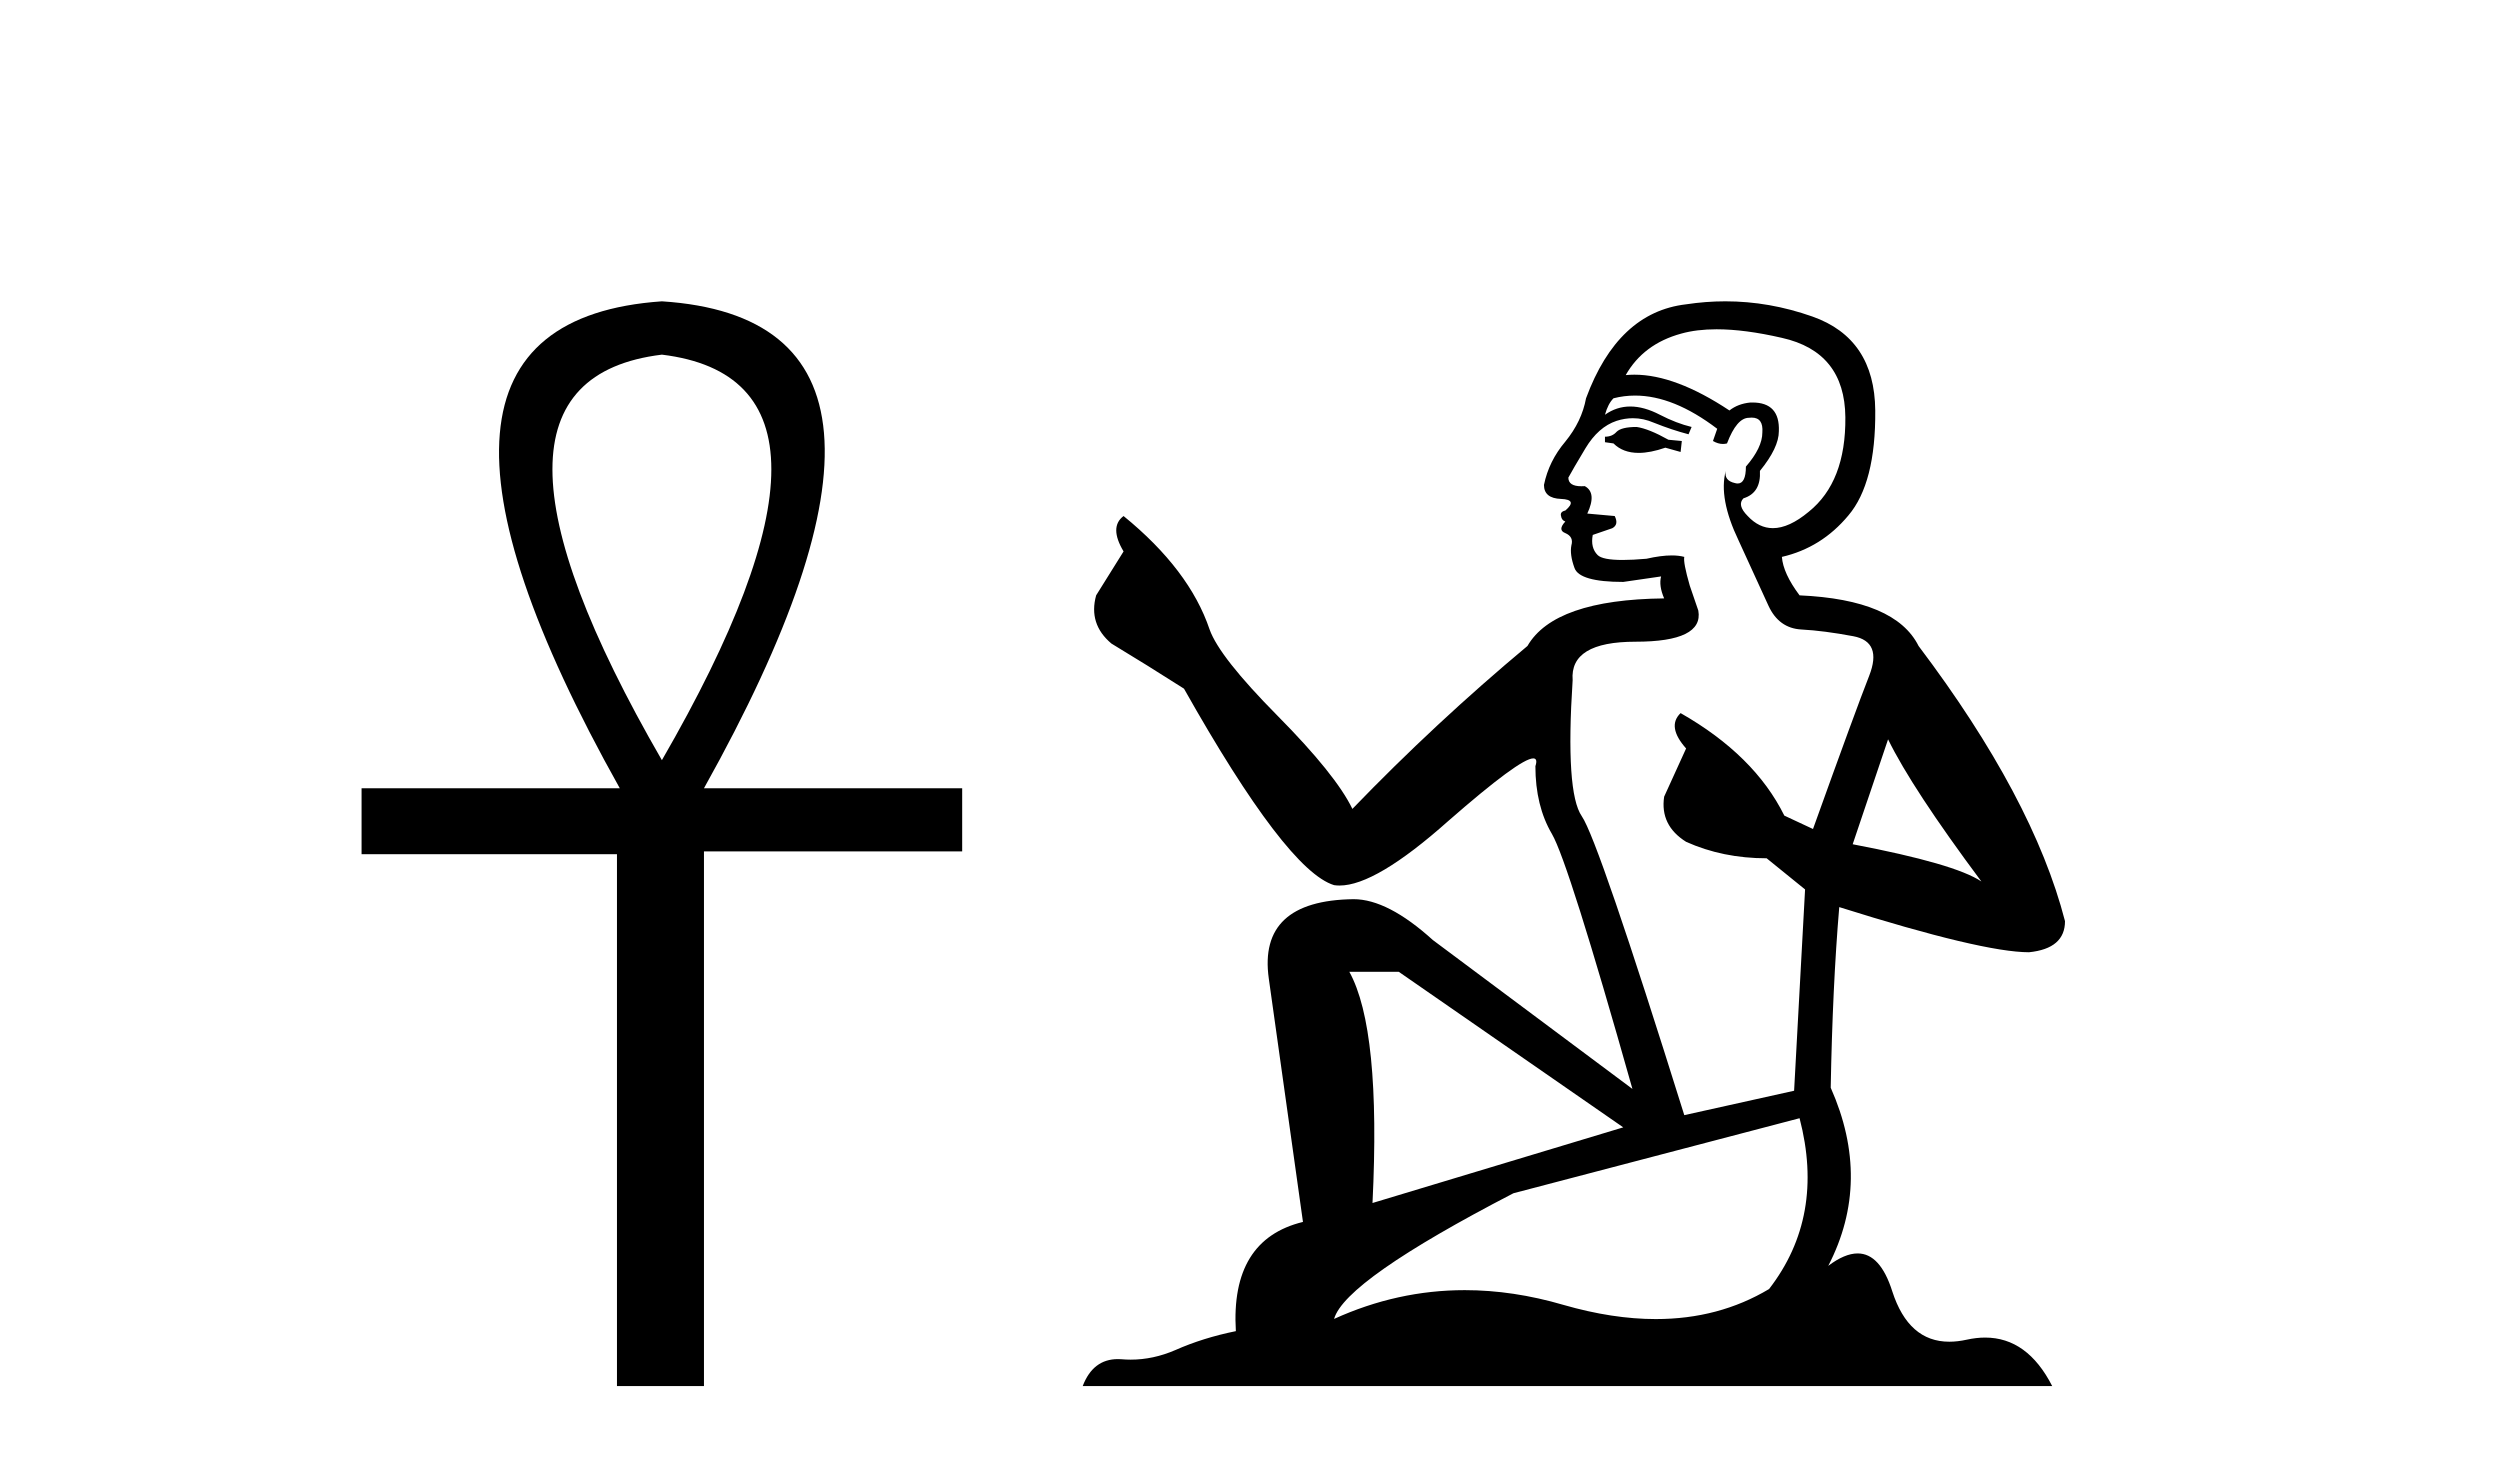 <?xml version='1.0' encoding='UTF-8' standalone='yes'?><svg xmlns='http://www.w3.org/2000/svg' xmlns:xlink='http://www.w3.org/1999/xlink' width='70.0' height='41.0' ><path d='M 18.533 9.93 Q 24.662 10.676 18.533 21.285 Q 12.403 10.676 18.533 9.93 ZM 18.533 8.437 Q 10.046 9.026 17.354 22.071 L 10.124 22.071 L 10.124 23.918 L 17.275 23.918 L 17.275 38.809 L 19.711 38.809 L 19.711 23.839 L 26.941 23.839 L 26.941 22.071 L 19.711 22.071 Q 27.02 8.987 18.533 8.437 Z' style='fill:#000000;stroke:none' /><path d='M 45.827 11.955 Q 45.4 11.955 45.264 12.091 Q 45.144 12.228 44.939 12.228 L 44.939 12.382 L 45.178 12.416 Q 45.443 12.681 45.883 12.681 Q 46.209 12.681 46.63 12.535 L 47.057 12.655 L 47.091 12.348 L 46.716 12.313 Q 46.169 12.006 45.827 11.955 ZM 48.065 9.22 Q 48.853 9.22 49.893 9.46 Q 51.653 9.853 51.67 11.681 Q 51.687 13.492 50.645 14.329 Q 50.094 14.788 49.641 14.788 Q 49.252 14.788 48.936 14.449 Q 48.629 14.141 48.817 13.953 Q 49.312 13.8 49.278 13.185 Q 49.808 12.535 49.808 12.074 Q 49.84 11.27 49.069 11.27 Q 49.038 11.27 49.005 11.271 Q 48.663 11.305 48.424 11.493 Q 46.913 10.491 45.763 10.491 Q 45.639 10.491 45.52 10.503 L 45.52 10.503 Q 46.015 9.631 47.074 9.341 Q 47.506 9.22 48.065 9.22 ZM 52.866 20.701 Q 53.532 22.068 55.479 24.682 Q 54.745 24.186 51.875 23.639 L 52.866 20.701 ZM 45.782 11.076 Q 46.86 11.076 48.082 12.006 L 47.963 12.348 Q 48.106 12.431 48.241 12.431 Q 48.299 12.431 48.356 12.416 Q 48.629 11.698 48.971 11.698 Q 49.012 11.693 49.048 11.693 Q 49.377 11.693 49.346 12.108 Q 49.346 12.535 48.885 13.065 Q 48.885 13.538 48.655 13.538 Q 48.619 13.538 48.578 13.526 Q 48.27 13.458 48.321 13.185 L 48.321 13.185 Q 48.116 13.953 48.68 15.132 Q 49.227 16.328 49.517 16.96 Q 49.808 17.592 50.44 17.626 Q 51.072 17.66 51.892 17.814 Q 52.712 17.968 52.336 18.925 Q 51.96 19.881 50.764 23.212 L 49.961 22.837 Q 49.124 21.145 47.057 19.967 L 47.057 19.967 Q 46.664 20.342 47.211 20.957 L 46.596 22.307 Q 46.476 23.11 47.211 23.571 Q 48.236 24.032 49.466 24.032 L 50.542 24.904 L 50.235 30.541 L 47.16 31.224 Q 44.751 23.52 44.29 22.854 Q 43.829 22.187 44.034 19.044 Q 43.948 17.968 45.793 17.968 Q 47.706 17.968 47.553 17.097 L 47.313 16.396 Q 47.126 15.747 47.16 15.593 Q 47.009 15.552 46.81 15.552 Q 46.511 15.552 46.101 15.645 Q 45.713 15.679 45.432 15.679 Q 44.871 15.679 44.734 15.542 Q 44.529 15.337 44.597 14.978 L 45.144 14.79 Q 45.332 14.688 45.212 14.449 L 44.444 14.38 Q 44.717 13.8 44.375 13.612 Q 44.324 13.615 44.278 13.615 Q 43.914 13.615 43.914 13.373 Q 44.034 13.15 44.392 12.553 Q 44.751 11.955 45.264 11.784 Q 45.494 11.71 45.721 11.71 Q 46.016 11.71 46.306 11.835 Q 46.818 12.04 47.279 12.16 L 47.365 11.955 Q 46.938 11.852 46.476 11.613 Q 46.032 11.382 45.648 11.382 Q 45.264 11.382 44.939 11.613 Q 45.024 11.305 45.178 11.152 Q 45.474 11.076 45.782 11.076 ZM 39.165 27.21 L 45.451 31.566 L 38.43 33.684 Q 38.669 28.816 37.781 27.21 ZM 50.388 31.31 Q 51.106 34.06 49.534 36.093 Q 48.127 36.934 46.364 36.934 Q 45.154 36.934 43.777 36.537 Q 42.366 36.124 41.014 36.124 Q 39.126 36.124 37.354 36.93 Q 37.662 35.854 42.376 33.411 L 50.388 31.31 ZM 48.31 8.437 Q 47.763 8.437 47.211 8.521 Q 45.298 8.743 44.409 11.152 Q 44.29 11.801 43.829 12.365 Q 43.367 12.911 43.231 13.578 Q 43.231 13.953 43.709 13.97 Q 44.187 13.988 43.829 14.295 Q 43.675 14.329 43.709 14.449 Q 43.726 14.568 43.829 14.603 Q 43.606 14.842 43.829 14.927 Q 44.068 15.03 43.999 15.269 Q 43.948 15.525 44.085 15.901 Q 44.221 16.294 45.451 16.294 L 46.511 16.14 L 46.511 16.14 Q 46.442 16.396 46.596 16.755 Q 43.521 16.789 42.769 18.087 Q 40.19 20.24 37.867 22.649 Q 37.405 21.692 35.765 20.035 Q 34.142 18.395 33.869 17.626 Q 33.305 15.952 31.46 14.449 Q 31.05 14.756 31.46 15.44 L 30.692 16.67 Q 30.47 17.472 31.119 18.019 Q 32.109 18.617 33.152 19.283 Q 36.022 24.374 37.354 24.784 Q 37.428 24.795 37.508 24.795 Q 38.522 24.795 40.549 22.99 Q 42.557 21.235 42.931 21.235 Q 43.063 21.235 42.991 21.453 Q 42.991 22.563 43.453 23.349 Q 43.914 24.135 45.708 30.49 L 40.121 26.322 Q 38.857 25.177 37.901 25.177 Q 35.219 25.211 35.526 27.398 L 36.483 34.214 Q 34.45 34.709 34.604 37.272 Q 33.681 37.46 32.912 37.801 Q 32.291 38.07 31.659 38.07 Q 31.526 38.07 31.392 38.058 Q 31.346 38.055 31.301 38.055 Q 30.605 38.055 30.316 38.809 L 57.461 38.809 Q 56.768 37.452 55.584 37.452 Q 55.337 37.452 55.069 37.511 Q 54.811 37.568 54.58 37.568 Q 53.44 37.568 52.985 36.161 Q 52.648 35.096 52.014 35.096 Q 51.651 35.096 51.191 35.444 Q 52.421 33.069 51.26 30.456 Q 51.311 27.62 51.499 25.399 Q 55.513 26.663 56.812 26.663 Q 57.82 26.561 57.82 25.792 Q 56.931 22.341 53.72 18.087 Q 53.071 16.789 50.388 16.67 Q 49.927 16.055 49.893 15.593 Q 51.003 15.337 51.755 14.432 Q 52.524 13.526 52.507 11.493 Q 52.49 9.478 50.747 8.863 Q 49.541 8.437 48.31 8.437 Z' style='fill:#000000;stroke:none' /></svg>